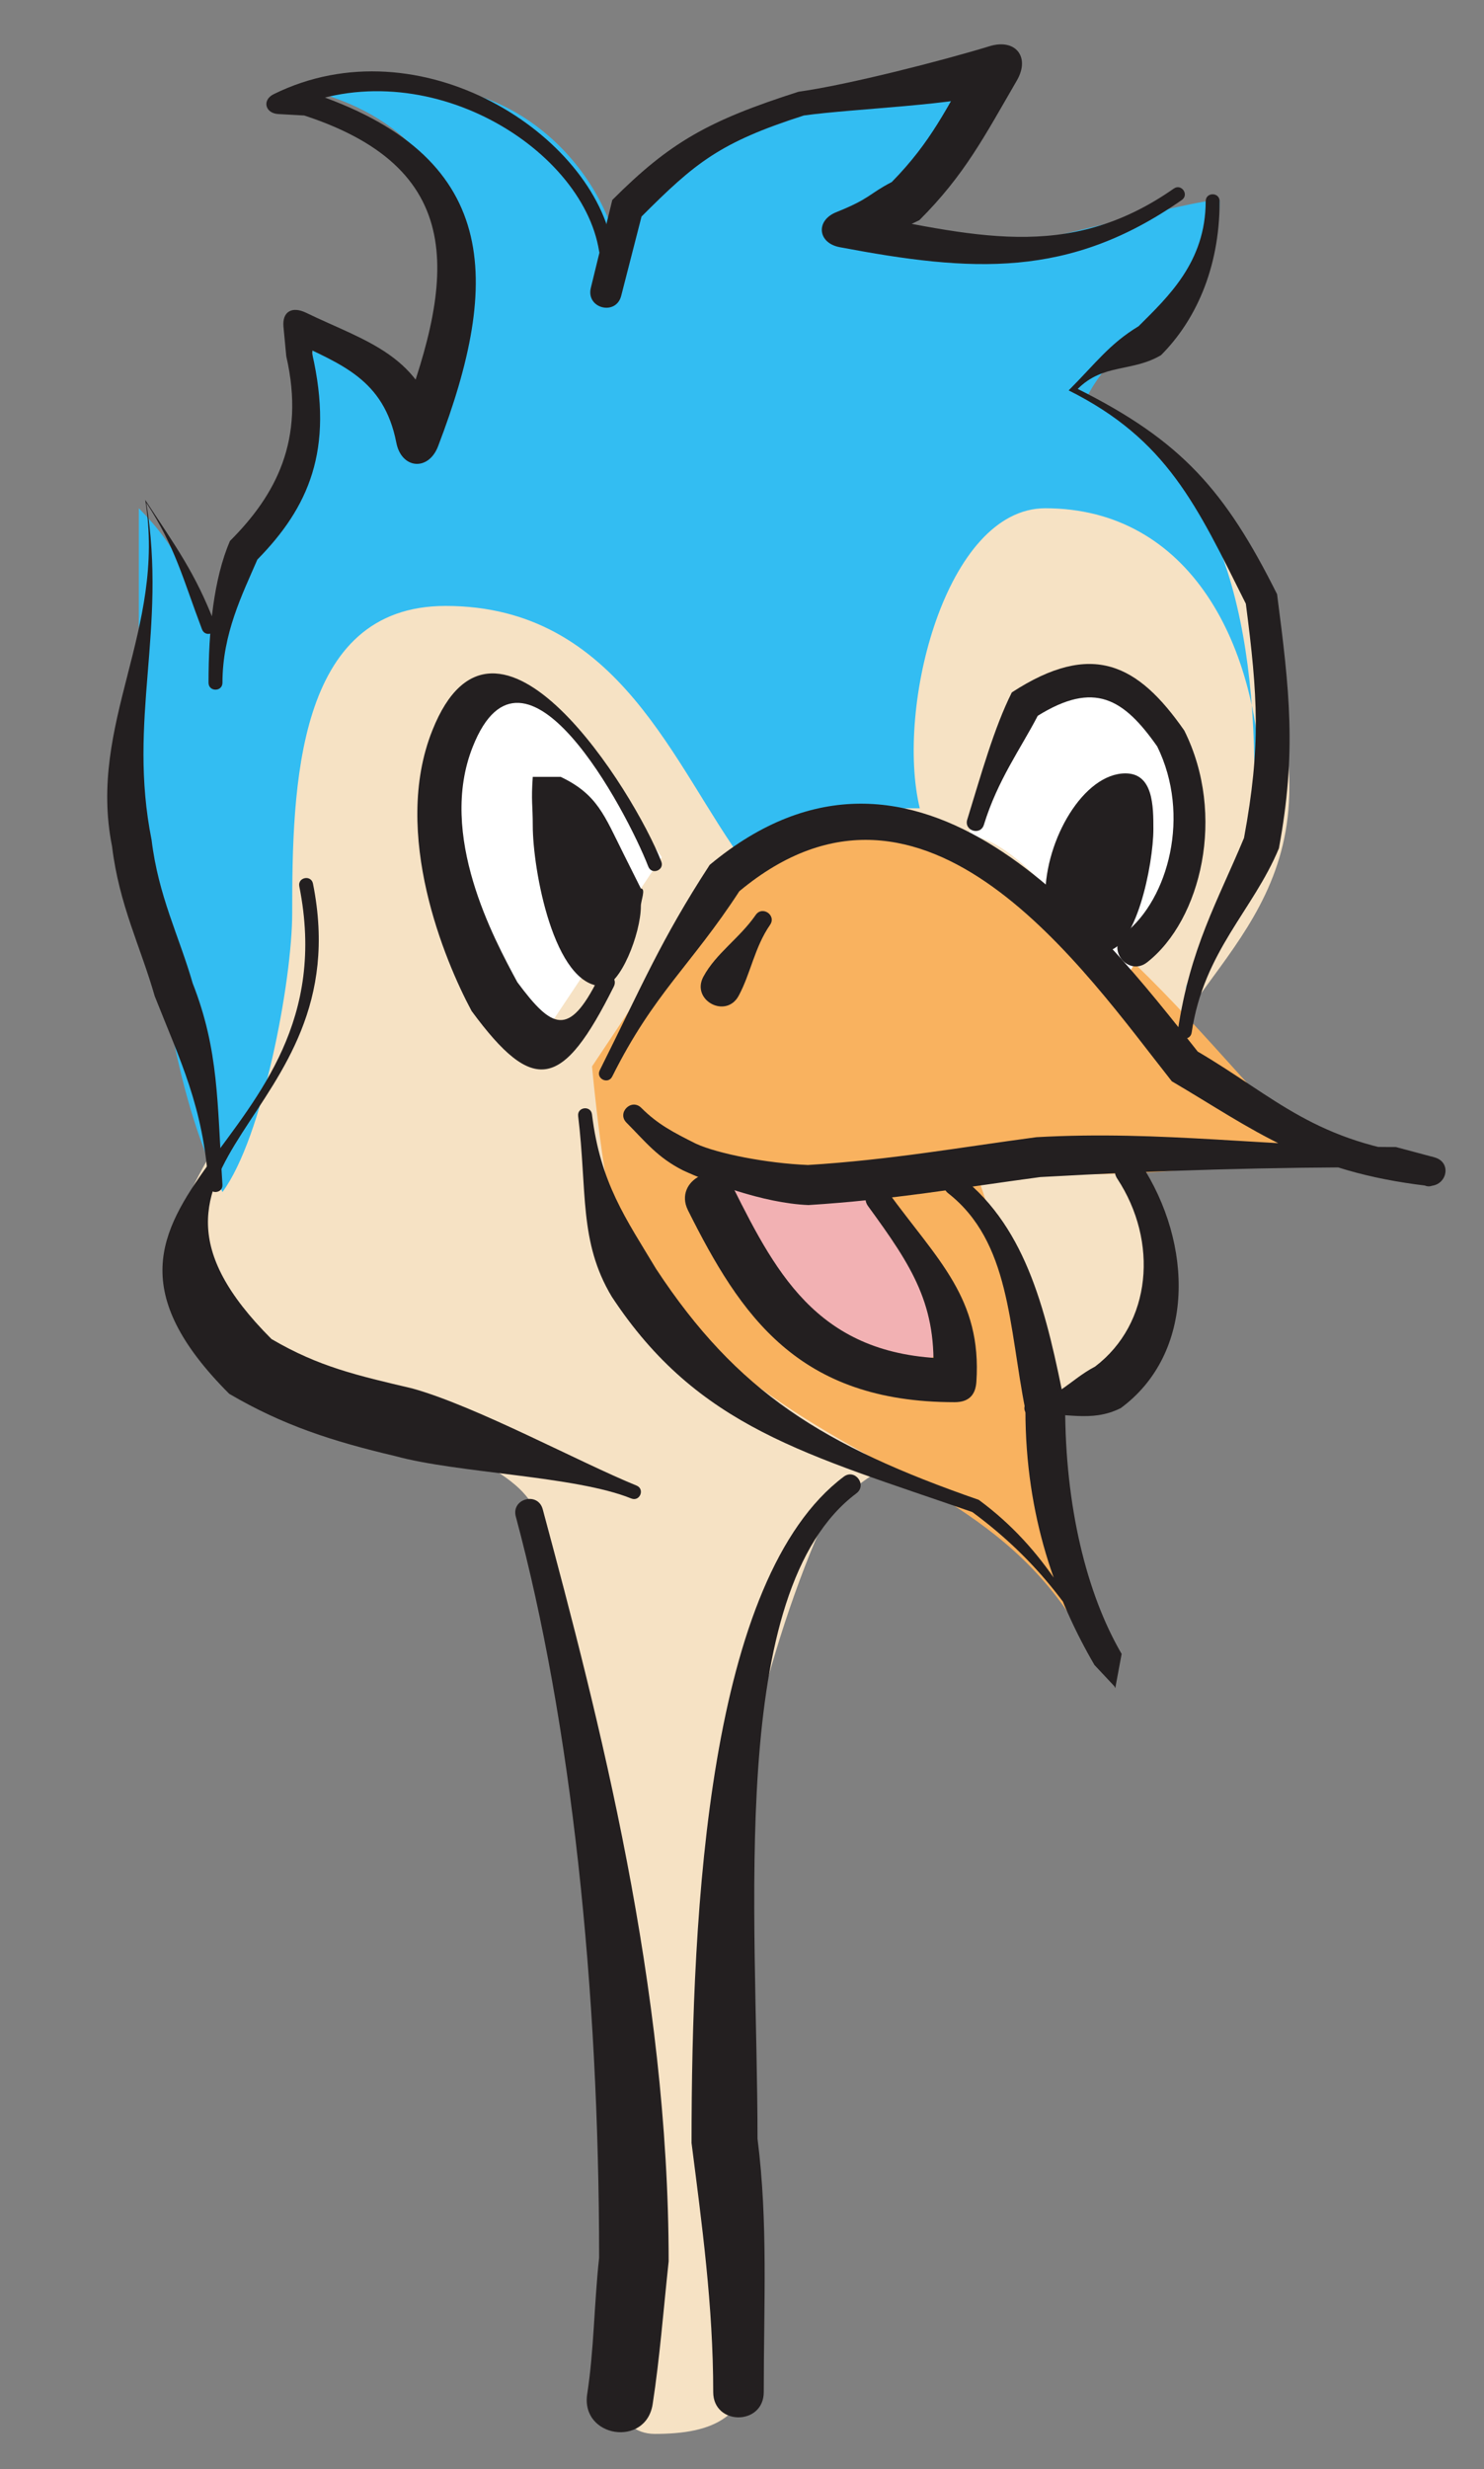 <?xml version="1.0" encoding="UTF-8" standalone="no"?>
<!-- Created with Inkscape (http://www.inkscape.org/) -->

<svg
   xmlns:dc="http://purl.org/dc/elements/1.1/"
   xmlns:cc="http://creativecommons.org/ns#"
   xmlns:rdf="http://www.w3.org/1999/02/22-rdf-syntax-ns#"
   xmlns:svg="http://www.w3.org/2000/svg"
   xmlns="http://www.w3.org/2000/svg"
   xmlns:sodipodi="http://sodipodi.sourceforge.net/DTD/sodipodi-0.dtd"
   xmlns:inkscape="http://www.inkscape.org/namespaces/inkscape"
   id="svg3547"
   version="1.1"
   inkscape:version="0.48.1 "
   width="107.5"
   height="178.75"
   xml:space="preserve"
   sodipodi:docname="Ostrich_01.pdf"><rect width="100%" height="100%" fill="#808080" stroke="none"/><defs
     id="defs3551" /><sodipodi:namedview
     pagecolor="#ffffff"
     bordercolor="#666666"
     borderopacity="1"
     objecttolerance="10"
     gridtolerance="10"
     guidetolerance="10"
     inkscape:pageopacity="0"
     inkscape:pageshadow="2"
     inkscape:window-width="640"
     inkscape:window-height="480"
     id="namedview3549"
     showgrid="false"
     inkscape:zoom="1.627972"
     inkscape:cx="53.75"
     inkscape:cy="89.375"
     inkscape:window-x="365"
     inkscape:window-y="77"
     inkscape:window-maximized="0"
     inkscape:current-layer="g3555" /><g
     id="g3555"
     inkscape:groupmode="layer"
     inkscape:label="Ostrich_01"
     transform="matrix(1.25,0,0,-1.25,0,178.75)"><g
       id="g3557"
       transform="scale(0.24,0.24)"><path
         d="m 301.23,447.922 c 5.891,-12.207 10.102,-25.68 10.102,-42.094 0,-40.41 -37.043,-52.199 -37.043,-89.238 0,-8 6.734,-12.211 6.734,-20.207 0,-58.512 -67.769,-34.094 -84.183,-72.403 -13.895,-33.253 -23.574,-77.871 -23.574,-116.175 0,-31.149 8.418,-54.301 8.418,-79.137 0,-16.418 -9.68,-20.203 -23.571,-20.203 -9.683,0 -11.789,12.207 -11.789,21.887 0,36.199 0,66.508 0,114.496 -11.785,23.57 -2.945,76.609 -21.886,92.605 -23.575,20.203 -82.504,10.942 -82.504,53.879 0,20.203 18.52,34.094 21.887,55.563 l 0,65.668 c 12.207,31.148 19.785,55.562 50.516,65.664 l 69.031,0 74.086,6.734 c 28.625,-2.102 40.832,-17.258 50.512,-37.039 l -6.735,0"
         style="fill:#f6e2c4;fill-opacity:1;fill-rule:nonzero;stroke:none"
         id="path3559" /><path
         d="m 304.598,402.457 c 0,38.309 -17.68,70.719 -52.196,70.719 -23.996,0 -36.203,-47.985 -30.308,-72.403 l -13.469,0 C 193.469,398.25 190.102,395.305 180,387.305 c -17.258,23.152 -30.309,62.3 -72.402,62.3 -36.2,0 -37.039,-43.777 -37.039,-74.085 0,-16.418 -7.156,-54.301 -16.84,-67.352 -12.629,25.68 -14.312,54.723 -20.203,84.187 l 0,80.821 c 9.258,-9.262 13.047,-18.102 16.836,-30.309 11.367,23.153 25.258,33.676 25.258,62.301 0,5.051 -0.422,8.418 0,13.469 11.363,-7.157 22.309,-13.891 28.621,-26.938 3.79,11.364 8.422,19.36 8.422,33.672 0,27.363 -15.578,43.359 -38.726,48.828 l 21.887,0 c 26.098,4.211 49.251,-16.836 53.879,-40.41 10.524,32.414 49.25,37.887 85.872,42.094 l -23.571,-33.672 c 13.891,-1.684 19.363,-5.051 33.676,-5.051 5.051,0 48.828,12.207 48.828,10.102 0,-20.625 -23.996,-31.149 -31.992,-47.145 29.465,-14.734 40.41,-47.566 40.41,-92.605 0,-23.153 -8,-32.414 -16.836,-50.516 l 18.52,45.461"
         style="fill:#33bdf2;fill-opacity:1;fill-rule:nonzero;stroke:none"
         id="path3561" /><path
         d="m 142.957,338.477 13.473,20.207 c 10.523,16.836 20.625,40.406 47.144,40.406 48.406,0 84.606,-52.613 111.125,-79.133 -18.097,-8.84 -59.773,-8 -79.136,-6.738 9.683,-25.676 19.363,-81.239 25.257,-111.125 -18.519,31.148 -48.406,37.465 -77.453,58.929 -15.152,11.368 -25.676,21.047 -33.676,37.043 -3.785,7.579 -6.734,40.411 -6.734,40.411"
         style="fill:#f9b25f;fill-opacity:1;fill-rule:nonzero;stroke:none"
         id="path3563" /><path
         d="m 211.992,309.852 16.836,-37.039 c -1.683,-3.79 -5.89,-6.739 -10.101,-6.739 -20.625,0 -30.731,15.156 -37.043,25.258 -0.422,1.262 -11.364,20.203 -6.735,20.203 15.574,0 30.727,-0.418 40.41,-5.051 l -3.367,3.368"
         style="fill:#f2b1b3;fill-opacity:1;fill-rule:nonzero;stroke:none"
         id="path3565" /><path
         d="m 233.879,394.039 3.367,13.473 c 4.211,7.996 17.262,23.57 30.309,23.57 7.156,0 18.523,-22.309 18.523,-31.992 0,-15.574 -10.105,-33.672 -15.156,-40.406 -5.051,6.734 -24.414,35.355 -37.043,35.355"
         style="fill:#ffffff;fill-opacity:1;fill-rule:nonzero;stroke:none"
         id="path3567" /><path
         d="m 159.797,388.988 c -8,10.946 -23.574,40.41 -38.727,40.41 -10.105,0 -11.789,-13.468 -11.789,-23.57 0,-21.469 10.106,-50.515 23.574,-57.25 l 26.942,40.41"
         style="fill:#ffffff;fill-opacity:1;fill-rule:nonzero;stroke:none"
         id="path3569" /><path
         d="m 147.832,336.039 c 10.063,20.133 18.949,26.684 30.695,44.719 44.934,37.379 83.348,-19.227 104.426,-45.871 19.856,-11.657 32.281,-21.766 61.637,-25.219 4.683,-0.551 6.305,5.656 1.746,6.875 l -9.277,2.48 c -30.832,0 -56.387,4.071 -86.797,2.379 -18.824,-2.507 -35.078,-5.461 -55.16,-6.714 -9.95,0.398 -21.766,2.734 -26.989,5.109 -5.547,2.773 -9.297,4.711 -13.265,8.68 -2.383,2.382 -5.953,-1.192 -3.575,-3.571 4.469,-4.468 7.454,-8.418 13.707,-11.543 5.782,-2.668 19.11,-7.898 30.227,-8.343 20.328,1.269 36.906,4.21 55.965,6.753 30.223,1.68 54.305,2.379 84.949,2.379 l 7.559,-4.254 c 4.082,-2.21 6.355,6.332 1.746,6.875 -27.906,3.286 -37.348,14.211 -56.227,25.293 -23.547,29.766 -67.625,86.813 -117.828,45.055 -11.863,-18.226 -16.379,-29.23 -26.551,-49.574 -1.004,-2.008 2.008,-3.516 3.012,-1.508"
         style="fill:#231f20;fill-opacity:1;fill-rule:nonzero;stroke:none"
         id="path3571" /><path
         d="m 228.953,307.863 c 15.012,-11.761 14.598,-32.078 18.652,-52.363 0,-25.703 7.52,-45.793 16.668,-61.477 l 4.903,-5.226 c -8.965,17.93 -16.613,33.125 -32.836,45.078 -37.606,13.078 -58.313,25.926 -77.934,55.766 -7.285,12.136 -13.437,20.664 -15.461,37.254 -0.273,2.226 -3.613,1.82 -3.343,-0.407 2.211,-18.117 0.16,-30.308 8.113,-43.566 20.82,-31.668 47.164,-38.113 87.074,-51.992 15.766,-11.621 25.801,-25.051 34.512,-42.477 l 1.535,8.242 c -8.535,14.629 -13.641,35.778 -13.641,59.754 -4.371,21.848 -8.957,42.719 -25.125,55.391 -2.648,2.078 -5.765,-1.899 -3.117,-3.977"
         style="fill:#231f20;fill-opacity:1;fill-rule:nonzero;stroke:none"
         id="path3573" /><path
         d="m 209.613,304.75 c 10.645,-14.59 16.832,-23.949 15.649,-41.691 -0.219,-3.293 8.551,4.91 5.25,4.91 -32.137,0 -42.629,19.562 -53.473,41.246 -3.637,7.277 -14.555,1.82 -10.918,-5.457 12.734,-25.469 26.645,-46.313 64.391,-46.313 3.301,0 5.031,1.621 5.25,4.914 1.343,20.164 -9.289,29.282 -21.391,45.864 -2.316,3.172 -7.074,-0.301 -4.758,-3.473"
         style="fill:#231f20;fill-opacity:1;fill-rule:nonzero;stroke:none"
         id="path3575" /><path
         d="m 159.68,387.914 c -6.532,16.797 -39.887,70.375 -55.285,31.649 -9.973,-24.934 3.144,-55.942 9.492,-67.731 15.043,-20.414 21.965,-18.805 34.32,5.91 1.258,2.508 -2.508,4.391 -3.766,1.879 -7.062,-14.125 -11.113,-12.148 -19.527,-0.812 -5.586,10.371 -19.297,35.472 -10.742,56.855 12.406,31.203 37.105,-15.434 42.371,-28.969 0.812,-2.093 3.953,-0.871 3.137,1.219"
         style="fill:#231f20;fill-opacity:1;fill-rule:nonzero;stroke:none"
         id="path3577" /><path
         d="m 237.574,396.789 c 3.321,10.793 8.883,18.356 13.004,26.305 13.649,8.472 20.723,4.176 28.856,-7.41 8.152,-16.594 2.711,-36.789 -7.875,-45.11 -4.633,-3.64 0.828,-10.59 5.461,-6.949 12.988,10.203 19.14,35.512 8.937,55.918 -11.164,16.02 -22.223,21.816 -41.637,9.195 -4.285,-8.574 -7.34,-19.566 -10.769,-30.711 -0.824,-2.683 3.199,-3.922 4.023,-1.238"
         style="fill:#231f20;fill-opacity:1;fill-rule:nonzero;stroke:none"
         id="path3579" /><path
         d="M 72.273,381.926 C 85.121,317.688 6.621,308.199 55.348,259.469 68.332,251.855 80.258,248.02 95.383,244.453 c 15.199,-4.176 43.566,-4.769 57.043,-10.246 2.082,-0.844 3.347,2.277 1.269,3.121 -13.64,5.543 -38.761,19.168 -54.109,23.43 -13.398,3.156 -22.598,5.226 -34.027,11.926 -43.918,43.918 21.594,52.007 10.016,109.902 -0.438,2.199 -3.742,1.539 -3.301,-0.66"
         style="fill:#231f20;fill-opacity:1;fill-rule:nonzero;stroke:none"
         id="path3581" /><path
         d="m 269.793,311.367 c 9.961,-15.125 8.312,-34.91 -5.363,-45.32 -6.067,-3.192 -8.785,-7.602 -15.594,-8.402 -2.227,-0.262 -1.836,-3.606 0.394,-3.344 7.833,0.922 14.02,-1.969 21.391,1.715 17.981,13.25 17.574,39.656 4.797,59.058 -2.469,3.75 -8.094,0.043 -5.625,-3.707"
         style="fill:#231f20;fill-opacity:1;fill-rule:nonzero;stroke:none"
         id="path3583" /><path
         d="M 203.742,239.473 C 171.094,214.988 166.984,135.375 166.984,78.676 c 2.489,-19.5 5.231,-39.367 5.231,-60.109 0,-8.141 12.207,-8.141 12.207,0 0,21.371 1.058,41.031 -1.508,61.121 0,54.496 -7.519,132.21 23.859,155.746 2.692,2.019 -0.339,6.058 -3.031,4.039"
         style="fill:#231f20;fill-opacity:1;fill-rule:nonzero;stroke:none"
         id="path3585" /><path
         d="M 124.551,229.844 C 137.91,180.168 144.664,116.125 144.664,51.004 143.418,39.344 143.453,28.926 141.789,18.098 140.168,7.559 155.977,5.125 157.598,15.664 c 1.703,11.062 2.582,22.531 3.859,34.445 0,66.258 -16.809,130.938 -30.402,181.481 -1.164,4.336 -7.668,2.59 -6.504,-1.746"
         style="fill:#231f20;fill-opacity:1;fill-rule:nonzero;stroke:none"
         id="path3587" /><path
         d="m 287.742,346.648 c 2.926,19.641 14.801,29.411 21.067,44.457 4.304,23.239 2.574,38.094 -0.442,61.333 -12.527,25.058 -23.082,37.011 -48.137,49.539 6.196,6.195 13.09,4.011 20.11,8.14 8.058,8.059 14.156,20.582 14.156,37.145 0,2.246 -3.367,2.246 -3.367,0 0,-14.664 -9.121,-23.094 -16.203,-30.157 -7.055,-4.273 -10.363,-8.964 -16.883,-15.484 23.793,-11.894 30.887,-27.691 42.785,-51.484 2.879,-22.223 3.672,-34.309 -0.445,-56.528 -6.379,-15.312 -12.996,-26.476 -15.973,-46.464 -0.332,-2.223 3,-2.719 3.332,-0.497"
         style="fill:#231f20;fill-opacity:1;fill-rule:nonzero;stroke:none"
         id="path3589" /><path
         d="m 283.43,550.324 c -25.856,-18.054 -48.668,-11.199 -79.035,-5.457 -5.329,1.012 -4.215,-10.461 0.82,-8.445 8.656,3.465 9.867,2.824 16.793,6.289 10.918,10.922 15.66,20.144 23.523,33.687 3.293,5.676 -0.312,10.215 -6.586,8.286 -10.777,-3.317 -34.105,-9.329 -46.125,-10.989 -21.777,-6.968 -31.035,-12.179 -44.972,-26.121 l -5.2,-21.285 c -1.125,-4.922 6.098,-6.73 7.352,-1.836 l 4.906,19.125 c 13.008,13.008 18.891,17.887 39.215,24.391 12.43,1.715 37.02,2.422 48.164,5.851 6.278,1.93 -3.289,13.961 -6.586,8.285 -7.289,-12.554 -10.715,-20.359 -20.363,-30.195 -5.699,-2.965 -5.176,-3.988 -13.406,-7.281 -5.035,-2.016 -4.508,-7.438 0.82,-8.445 31.965,-6.047 55.395,-7.625 82.605,11.379 1.84,1.289 -0.085,4.046 -1.925,2.761"
         style="fill:#231f20;fill-opacity:1;fill-rule:nonzero;stroke:none"
         id="path3591" /><path
         d="m 147.988,535.738 c -4.371,27.547 -46.5,54.848 -81.918,37.36 -2.844,-1.407 -2.051,-4.614 1.121,-4.789 l 6.273,-0.348 c 40.867,-13.359 35.844,-41.102 22.484,-76.07 -2.32,-6.071 11.324,-7.25 10.078,-0.871 -3.726,19.109 -17.687,22.355 -32.136,29.343 -3.352,1.621 -5.789,0.297 -5.438,-3.41 l 0.672,-7.09 c 4.691,-20.34 -2.652,-33.636 -13.605,-44.59 -3.93,-9.164 -5.168,-21.531 -5.168,-34.191 0,-2.246 3.367,-2.246 3.367,0 0,11.816 4.789,21.309 8.422,29.711 12.266,12.488 18.625,26.34 13.219,49.781 l 0.668,6.379 c 0.332,3.512 -8.609,-1.875 -5.438,-3.41 11.656,-5.641 22.102,-9.125 25.109,-24.539 1.246,-6.375 7.762,-6.941 10.082,-0.867 15.274,39.98 15.324,70.297 -31.398,85.57 l -7.191,-0.348 c -3.215,-0.199 -1.77,-6.214 1.117,-4.789 32.773,16.184 72.308,-7.867 76.355,-33.359 0.352,-2.219 3.676,-1.691 3.324,0.527"
         style="fill:#231f20;fill-opacity:1;fill-rule:nonzero;stroke:none"
         id="path3593" /><path
         d="m 51.926,445.148 c -4.68,12.34 -9.621,18.977 -16.855,30.04 5.106,-31.473 -13.969,-53.829 -8.016,-83.598 1.719,-14.176 6.863,-24.117 10.301,-36.145 6.191,-15.683 11.762,-26.715 13,-45.703 0.144,-2.238 3.508,-2.019 3.359,0.219 -1.293,19.82 -0.82,32.32 -7.188,48.578 -3.297,11.449 -8.27,20.981 -9.922,34.582 -5.84,29.199 3.727,50.547 -1.281,81.414 7.078,-10.828 8.871,-18.504 13.453,-30.578 0.797,-2.102 3.945,-0.906 3.148,1.191"
         style="fill:#231f20;fill-opacity:1;fill-rule:nonzero;stroke:none"
         id="path3595" /><path
         d="m 182.48,375.035 c -3.914,-5.652 -9.593,-9.25 -12.636,-14.902 -3.059,-5.68 5.465,-10.274 8.527,-4.59 2.91,5.41 3.824,11.687 7.57,17.094 1.598,2.308 -1.863,4.703 -3.461,2.398"
         style="fill:#231f20;fill-opacity:1;fill-rule:nonzero;stroke:none"
         id="path3597" /><path
         d="m 154.746,381.414 -4.211,8.418 c -4.629,9.258 -6.312,14.309 -15.152,18.52 l -6.738,0 c -0.418,-5.895 0,-6.735 0,-11.786 0,-10.523 5.054,-38.726 16.839,-38.726 4.207,0 9.262,12.629 9.262,19.363 0,1.262 1.262,4.211 0,4.211"
         style="fill:#231f20;fill-opacity:1;fill-rule:nonzero;stroke:none"
         id="path3599" /><path
         d="m 252.402,379.727 c 0,13.472 9.262,29.468 19.364,29.468 6.734,0 6.734,-8 6.734,-13.472 0,-8.418 -4.211,-29.465 -11.785,-29.465 l -15.156,15.156 0.843,-1.687"
         style="fill:#231f20;fill-opacity:1;fill-rule:nonzero;stroke:none"
         id="path3601" /></g></g></svg>
